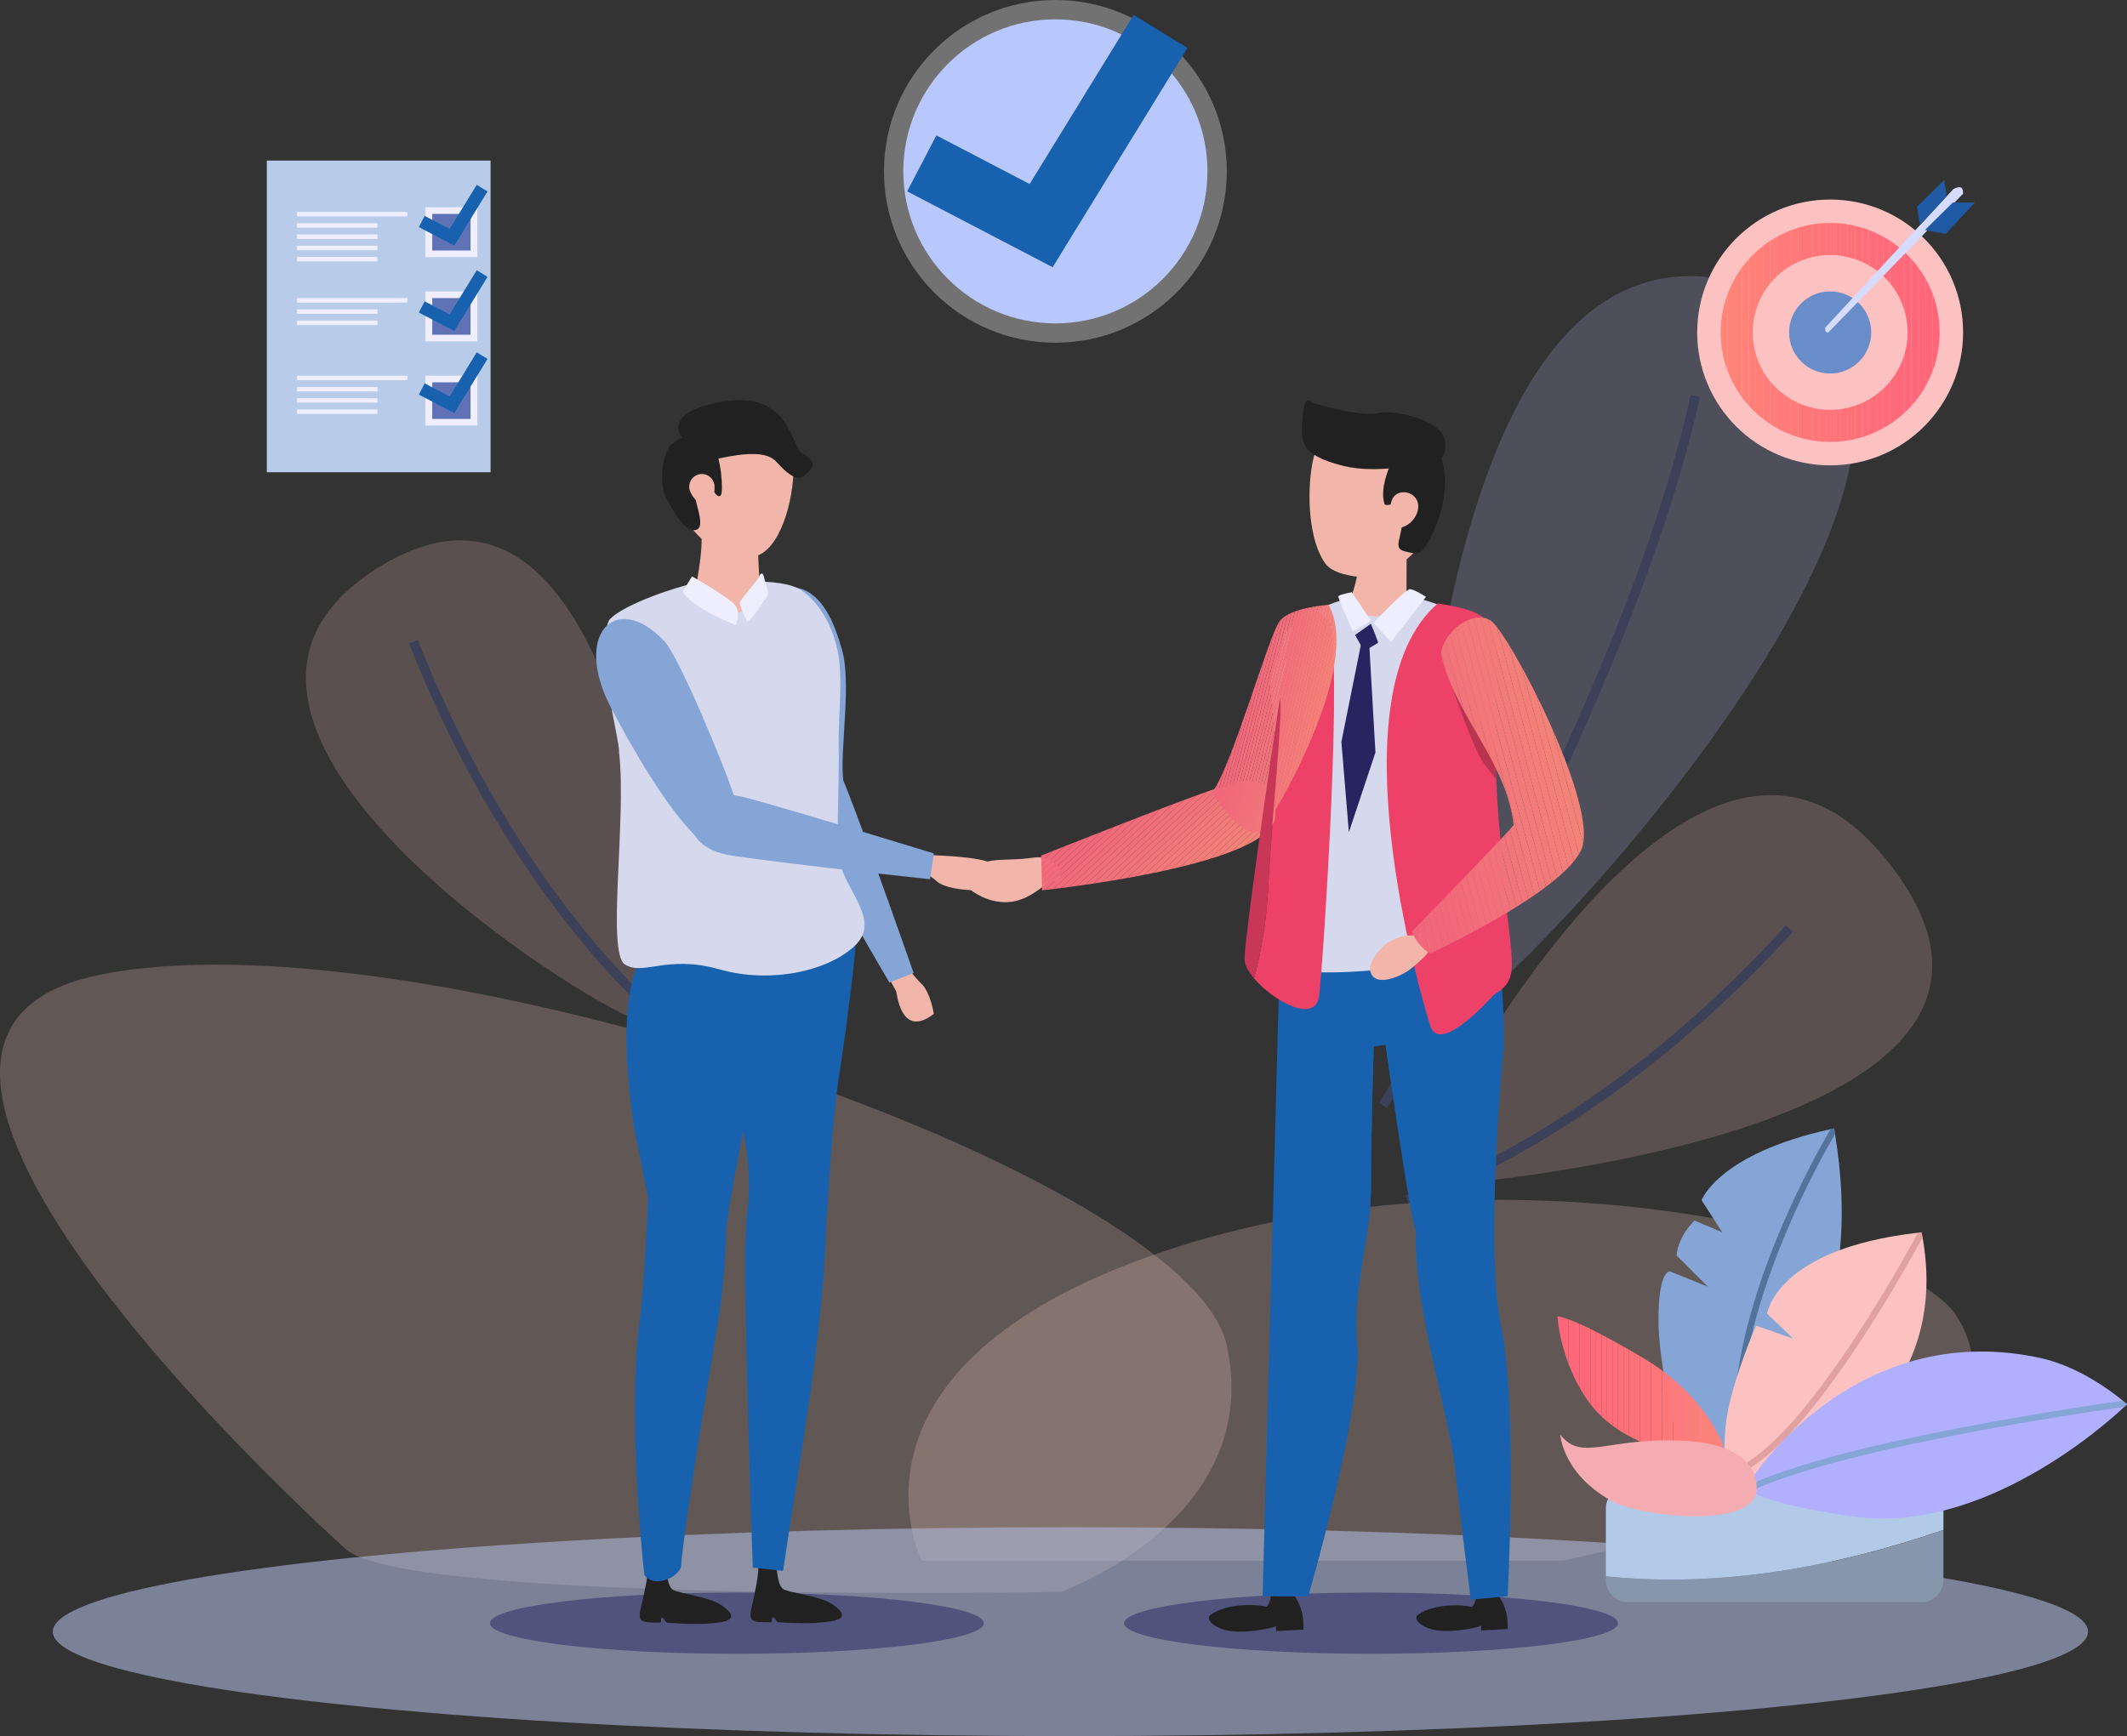 <?xml version="1.0" encoding="UTF-8"?>
<svg id="Layer_2" xmlns="http://www.w3.org/2000/svg" xmlns:xlink="http://www.w3.org/1999/xlink" viewBox="0 0 3674.41 3000">
  <rect x="0" y="0" width="3674.41" height="3000" fill="#333333" stroke="none"/>
  <defs>
    <style>
      .cls-1 {
        fill: none;
      }

      .cls-2 {
        fill: #ff697a;
      }

      .cls-3 {
        fill: #ff7179;
      }

      .cls-4 {
        fill: #1761af;
      }

      .cls-5 {
        fill: #b8cbe9;
      }

      .cls-6 {
        fill: #ffd2c7;
      }

      .cls-7 {
        fill: #f16e7a;
      }

      .cls-8 {
        fill: #f27b79;
      }

      .cls-9 {
        fill: #f1717a;
      }

      .cls-10 {
        fill: #f27779;
      }

      .cls-11 {
        fill: #ff687a;
      }

      .cls-12 {
        fill: #ff7079;
      }

      .cls-13 {
        fill: #ff7f78;
      }

      .cls-14 {
        fill: #b9bcfc;
      }

      .cls-15 {
        fill: #f4abb2;
      }

      .cls-16 {
        fill: #ff8178;
      }

      .cls-17 {
        fill: #f1b5aa;
      }

      .cls-18 {
        fill: #ff7a79;
      }

      .cls-19 {
        fill: #f06a7a;
      }

      .cls-20 {
        fill: #f38279;
      }

      .cls-21 {
        fill: #eef;
      }

      .cls-22 {
        fill: #f27579;
      }

      .cls-23 {
        fill: #53739b;
      }

      .cls-24 {
        fill: #ff8078;
      }

      .cls-25 {
        fill: #b0badf;
      }

      .cls-26 {
        fill: #f16d7a;
      }

      .cls-27 {
        fill: #c93758;
      }

      .cls-28 {
        fill: #f0677a;
      }

      .cls-29 {
        fill: #ff7b79;
      }

      .cls-30 {
        fill: #b9c8fc;
      }

      .cls-31 {
        fill: #f1727a;
      }

      .cls-32 {
        fill: #f27879;
      }

      .cls-33 {
        fill: #d5dcff;
      }

      .cls-34 {
        fill: #ff7779;
      }

      .cls-35 {
        clip-path: url(#clippath-1);
      }

      .cls-36 {
        clip-path: url(#clippath-3);
      }

      .cls-37 {
        clip-path: url(#clippath-4);
      }

      .cls-38 {
        clip-path: url(#clippath-2);
      }

      .cls-39 {
        fill: #b0b0ff;
      }

      .cls-40 {
        fill: #2059a4;
      }

      .cls-41 {
        fill: #212121;
      }

      .cls-42 {
        fill: #ff7279;
      }

      .cls-43 {
        fill: #ff6a7a;
      }

      .cls-44 {
        fill: #fff;
      }

      .cls-45 {
        fill: #252763;
      }

      .cls-46 {
        fill: #fcc2c2;
      }

      .cls-47 {
        fill: #6072b6;
      }

      .cls-48 {
        fill: #b2c9e8;
      }

      .cls-49 {
        fill: #ee4168;
      }

      .cls-50 {
        fill: #f27979;
      }

      .cls-51 {
        fill: #f38079;
      }

      .cls-52 {
        fill: #f0667a;
      }

      .cls-53 {
        fill: #ff8478;
      }

      .cls-54 {
        fill: #f1737a;
      }

      .cls-55 {
        fill: #f16f7a;
      }

      .cls-56 {
        opacity: .46;
      }

      .cls-57 {
        opacity: .58;
      }

      .cls-58 {
        opacity: .5;
      }

      .cls-59 {
        opacity: .23;
      }

      .cls-60 {
        opacity: .2;
      }

      .cls-61 {
        opacity: .31;
      }

      .cls-62 {
        fill: #f38379;
      }

      .cls-63 {
        fill: #ff7679;
      }

      .cls-64 {
        fill: #ff6d7a;
      }

      .cls-65 {
        fill: #f27e79;
      }

      .cls-66 {
        fill: #d6d9ed;
      }

      .cls-67 {
        fill: #ff7379;
      }

      .cls-68 {
        fill: #f1707a;
      }

      .cls-69 {
        fill: #f27a79;
      }

      .cls-70 {
        fill: #f27d79;
      }

      .cls-71 {
        fill: #f37f79;
      }

      .cls-72 {
        fill: #ff6c7a;
      }

      .cls-73 {
        fill: #ff7c79;
      }

      .cls-74 {
        fill: #ff7579;
      }

      .cls-75 {
        fill: #c47a7a;
      }

      .cls-76 {
        fill: #ff7d78;
      }

      .cls-77 {
        fill: #f0687a;
      }

      .cls-78 {
        fill: #ff8578;
      }

      .cls-79 {
        fill: #f0697a;
      }

      .cls-80 {
        fill: #ff6f79;
      }

      .cls-81 {
        fill: #ff7979;
      }

      .cls-82 {
        fill: #ff677a;
      }

      .cls-83 {
        fill: #8596ad;
      }

      .cls-84 {
        fill: #f1747a;
      }

      .cls-85 {
        fill: #ff8278;
      }

      .cls-86 {
        fill: #688dc9;
      }

      .cls-87 {
        fill: #6077f1;
      }

      .cls-88 {
        fill: #ff6e7a;
      }

      .cls-89 {
        fill: #26255f;
      }

      .cls-90 {
        fill: #ff7479;
      }

      .cls-91 {
        fill: #ff667a;
      }

      .cls-92 {
        fill: #f16c7a;
      }

      .cls-93 {
        clip-path: url(#clippath);
      }

      .cls-94 {
        fill: #85a5d6;
      }

      .cls-95 {
        fill: #f16b7a;
      }

      .cls-96 {
        fill: #ba3351;
      }

      .cls-97 {
        fill: #ff6b7a;
      }
    </style>
    <clipPath id="clippath">
      <path class="cls-1" d="M1800.14,1538.45s385.98-39.88,402.35-123.99c4.02-36.21-12.73-86.09-86.25-56.43-37.31,8.47-317.66,120.42-317.66,120.42l1.55,60Z"/>
    </clipPath>
    <clipPath id="clippath-1">
      <path class="cls-1" d="M2295.22,1045.14s-64.74,3.88-84.1,27.58c-19.36,23.7-83.26,253.87-116.99,295.74,40.48,64.87,72.56,79.91,87.81,63.76,15.25-16.15,173.21-278.86,113.28-387.08Z"/>
    </clipPath>
    <clipPath id="clippath-2">
      <path class="cls-1" d="M2614.79,1425.22c-12.73-109.93-100.35-187.19-125.24-293.77,0-1.39.05-2.64.18-3.75,4.03-35.3,53.73-74.77,84.9-55.73,31.16,19.05,190.19,322.71,157.01,396.49-33.17,73.79-260.32,178.9-260.32,178.9-14.39-6.81-24.68-20.27-32.59-37.58,0,0,176.98-181.13,176.06-184.56Z"/>
    </clipPath>
    <clipPath id="clippath-3">
      <circle class="cls-1" cx="3161.61" cy="574.46" r="189.14"/>
    </clipPath>
    <clipPath id="clippath-4">
      <path class="cls-1" d="M2985.15,2521.35s-22.4-101.66-148.19-175.75c-125.79-74.09-146.46-70.65-146.46-70.65,0,0,3.93,72.37,48.49,139.57,44.56,67.2,130.71,103.39,246.16,106.83Z"/>
    </clipPath>
  </defs>
  <g id="Layer_1-2" data-name="Layer_1">
    <g>
      <g class="cls-60">
        <path class="cls-14" d="M2441.88,1636.58s4.48-1304.97,569.98-1146c565.5,158.97-277.05,1098.71-464.6,1244.37-41.46,32.2-107.52-20.79-105.38-98.37Z"/>
        <path class="cls-87" d="M2396.39,1914.64l-13.97-8.52c1.05-1.72,106.43-175.12,224.92-411.67,69.56-138.87,129.96-272,179.51-395.71,61.88-154.47,106.92-294.54,133.87-416.33l15.97,3.54c-27.14,122.67-72.46,263.63-134.69,418.96-49.73,124.14-110.33,257.71-180.11,397-118.78,237.12-224.46,410.99-225.51,412.72Z"/>
      </g>
      <g class="cls-60">
        <path class="cls-46" d="M2493.32,1925.3s431.79-835.6,757.27-449.29c365.47,433.77-522,548.07-725.13,569.02-44.91,4.63-68.99-64.09-32.14-119.73Z"/>
        <path class="cls-87" d="M2433.18,2080.97l-4.7-15.67h0c27.83-8.37,106.05-38.91,202.84-94.61,71.04-40.88,141.73-88.99,210.11-143.01,85.48-67.52,167.57-144.51,244.01-228.83l12.12,10.99c-77.15,85.11-160.03,162.82-246.35,230.97-69.08,54.54-140.51,103.13-212.31,144.4-122.47,70.4-202.38,94.77-205.72,95.77Z"/>
      </g>
      <g class="cls-60">
        <path class="cls-46" d="M1148.5,1651.48s-70.99-939.23-497.74-668.93c-384.07,243.26,242.74,678.2,425.36,769.58,40.37,20.2,87.19-35.58,72.38-100.65Z"/>
        <path class="cls-87" d="M1161.52,1787.2c-2.77-2.12-68.92-53.15-158.6-162.29-52.57-63.98-102.23-134.67-147.57-210.11-56.66-94.26-106.74-196.24-148.83-303.13l15.22-6c41.76,106.04,91.43,207.21,147.63,300.69,44.94,74.76,94.12,144.79,146.19,208.15,88.49,107.69,155.23,159.18,155.9,159.68l-9.94,13Z"/>
      </g>
      <g class="cls-59">
        <path class="cls-6" d="M1592.4,2696.94s-169.96-333.92,412.38-532.75c582.34-198.82,1282.17-29,1373.68,107.6,32.29,48.2,95.11,190.86-196.48,288.88-291.6,98.01-482.34,136.26-482.34,136.26h-1107.23Z"/>
      </g>
      <g class="cls-59">
        <path class="cls-6" d="M596.66,2676.32s-977.98-873.86-429.78-990.71c548.2-116.85,1886.97,338.41,1952.41,639.31,65.43,300.9-286.84,425.97-286.84,425.97,0,0-1135.09,20.55-1235.79-74.57Z"/>
      </g>
      <g class="cls-57">
        <ellipse class="cls-25" cx="1849.19" cy="2819.5" rx="1757.97" ry="180.5"/>
      </g>
      <g>
        <g class="cls-58">
          <ellipse class="cls-45" cx="1273.02" cy="2804.85" rx="426.65" ry="52.89"/>
        </g>
        <path class="cls-4" d="M1377.75,2112.65c32.62-9.81,47.67,32.85,51.44-22.27,3.14-45.91,8.79-156.85,20.56-232.92,21.13-136.59,29.35-233.35,29.35-233.35,0,0-307.32-252.07-205.01,286.46,19.27,75.76,21.14,126.64,18.95,164.71-2.91,50.4,48.76,48.17,84.71,37.37Z"/>
        <path class="cls-41" d="M1434.98,2770.57s.93.52,2.39,1.43c8.53,5.32,35.03,23.96-2.07,29.65-34.12,5.23-64.49,2.75-91.01,1.61-2.89-.13-5.84-8.44-8.63-8.52-4.22-.12-.12,8.43-4.13,8.47-31.08.32-39.19-.09-33.22-25.02,5.96-24.93,11.86-56.07,11.73-68.5-.13-12.43,30.95-12.75,30.95-12.75,0,0,.44,43.51,12.94,49.6,12.49,6.09,62.28,11.8,81.05,24.04Z"/>
        <path class="cls-41" d="M1243.72,2772.34s.93.53,2.38,1.45c8.47,5.41,34.78,24.32-2.38,29.62-34.18,4.88-64.52,2.09-91.02.67-2.89-.15-5.75-8.5-8.55-8.61-4.22-.17-.2,8.42-4.21,8.42-31.08,0-39.18-.49-32.97-25.35,6.22-24.86,12.43-55.94,12.43-68.37,0-12.43,31.08-12.43,31.08-12.43,0,0,0,43.51,12.43,49.73,12.43,6.22,62.16,12.43,80.8,24.86Z"/>
        <path class="cls-4" d="M1336.87,2004.38c-24.2,15.1-43.48,15.19-48.37,124.81-4.89,109.61,11.94,579.67,11.94,579.67l52.3,5.49c29.61-202.38,70.15-408.02,75.02-610.41-26.64-97.94-64.88-100.83-90.89-99.56Z"/>
        <path class="cls-4" d="M1249.96,2072.65c-12.85-42.63-128.32-54.15-130.35-3.13-3.23,81.28-9.68,179.07-14.58,213.25-11.8,82.19-11.75,255.31,8.09,438.99,20.01,25.57,65.24-.39,63.87-18.35-.79-10.3,21.47-166.28,40.77-281.51,14.34-85.59,27.52-165.63,29.59-188.89,1.16-12.95,13.68-123.67,2.61-160.37Z"/>
        <path class="cls-4" d="M1189.98,2154.76c33.02-8.37,60.49,8.33,66.67-46.57,5.15-45.73,29.44-156.64,43.74-247.82,16.86-107.48,22.79-180.44,22.79-180.44,0,0-306.6-274.07-227.93,268.42,15.94,76.53,24.61,127.22,33.1,159.62,12.81,48.83,25.24,56.02,61.62,46.79Z"/>
        <path class="cls-17" d="M1530.28,1680.66l17.93,32.29c11.04,71.03,46.34,53.84,64.98,38.96,0,0-5.8-36.7-20.75-51.31-14.95-14.6-28.7-33.99-28.7-33.99l-33.45,14.06Z"/>
        <path class="cls-17" d="M1596.83,1477.5s99.79.91,120.53,16.49c20.74,15.59,20.34,25.83,21.38,27.06,17.3,20.42-98.59,25.78-122.47,0,0,0-23.33-18.28-29.16-19.58-5.83-1.3,9.72-23.98,9.72-23.98Z"/>
        <path class="cls-94" d="M1452.33,1115.84c-30.94-111.45-87.78-111.28-118.93-89.15-31.15,22.13,36.57,280.41,47.17,325.16,33.24-9.57,45.91,15.08,76.32-2.84-7.03-51.4,16.5-175.88-4.56-233.17Z"/>
        <path class="cls-94" d="M1536.39,1697.82l41.9-16.51s-75.38-216.19-117.46-323.15c-42.08-106.96-145.65-46.94-99.39,30.7,1.57,11.85,174.96,308.97,174.96,308.97Z"/>
        <path class="cls-66" d="M1477.51,1633.47c43.72-42.8-14.76-91.76-27.6-145.02-6.61-27.41.38-115.5-1.15-209.24-.59-36.48,7.63-107.68-1.18-152.01-12.55-63.11-45.5-96.44-66.48-109.14-41.2-24.93-182.1-8.26-191.09-7.62-8.98.64-112.59,32.03-137.61,60.91-26.01,52.07,18.33,205.33,17.01,228.09,13.4,115.29-21.99,346.78,10.16,367.12,32.15,20.34,71.75-17.39,163.4,8.5,91.65,25.89,190.82,1.22,234.53-41.58Z"/>
        <path class="cls-94" d="M1057.1,1226.21c-70.22-131.86,7.97-206.55,90.76-118.07,26.11,27.9,109.54,229.46,123.03,276.04,10.7,36.97-20.6,73.62-55.88,72.29-59.77-48.31-130.53-178.84-157.91-230.26Z"/>
        <path class="cls-94" d="M1613.19,1474.7l-6.51,44.56s-227.69-24.01-341.44-40.55c-113.75-16.54-78.96-131.08,7.18-103.77,11.9-1.18,340.76,99.76,340.76,99.76Z"/>
        <path class="cls-17" d="M1200.58,1024.87c-1.3-1.72,16.42-73.37,10.14-112.43-6.28-39.06,97.78-13.96,97.78-13.96,0,0,.91,99.57,5.48,117.32,7.01,27.26-59.58,79.96-113.4,9.07Z"/>
        <path class="cls-17" d="M1370.37,791.86c4.35,60.82-18.75,149.91-59.83,167.37-7.58,3.22-62.36,3.29-81.71-13.3-40.84-35.02-51.65-47.73-56.8-119.77-5.15-72.05,27.77-117.16,81.65-121.01,53.88-3.85,111.54,14.67,116.69,86.72Z"/>
        <path class="cls-41" d="M1145.99,849.11s28.43,66.55,52.24,67.03c23.81.48,3.16-42.8,2.68-59.95-.48-17.16,21.08-32.15,27.39-16.33,6.31,15.82,17,24.97,18.54,9.96,1.54-15.02-1.68-75.15-25.42-93.35-23.75-18.2-58.44,7.74-63.75,13.43-6.8,7.29-18.95,39.85-11.66,79.22Z"/>
        <path class="cls-17" d="M1234.33,839.37c.86,12.06-3.13,32.98-15.2,33.84-12.06.86-27.63-18.66-28.49-30.72-.86-12.06,8.22-22.54,20.28-23.41,12.06-.86,22.54,8.22,23.41,20.28Z"/>
        <path class="cls-41" d="M1177.96,755.86s-1.18,42.57,25.79,42.64c26.97.07,110.14-31.56,138.03,0,27.88,31.56,41.13,29.85,48.1,23.03,6.97-6.82,23.7-17.24,6.97-30.8-16.73-13.55-11.01-.76-27.11-34.88-16.11-34.12-40.53-80.33-136.7-58.85-87.83,19.62-55.07,58.85-55.07,58.85Z"/>
        <path class="cls-21" d="M1179.85,1021.63l15.6-25.69s67.3,38,75.74,51.61c8.45,13.61,0,32.4,0,32.4,0,0-79.68-30.46-91.34-58.32Z"/>
        <path class="cls-21" d="M1290.33,1074.12s-13.61-28.19-12.15-33.53c1.46-5.35,30.88-37.77,33.42-44.64,2.54-6.87,6.43-6.25,7.89,0,1.46,6.25,7.78,29.58,7.78,29.58,0,0-28.19,48.11-36.94,48.6Z"/>
      </g>
      <g class="cls-58">
        <ellipse class="cls-45" cx="2368.52" cy="2804.85" rx="426.65" ry="52.89"/>
      </g>
      <g>
        <path class="cls-41" d="M2089.79,2791.44s-8.99,11.99,20.99,23.39c29.98,11.39,87.55-1.2,93.55-4.8v8.4l47.37-2.4v-10.56s.6-28.42-17.99-51.21h-37.78s-.6,14.39-7.8,22.19c-16.19-4.2-68.96-7.2-98.34,14.99Z"/>
        <path class="cls-41" d="M2448.08,2791.29s-8.69,11.58,20.27,22.58c28.95,11,84.54-1.16,90.33-4.63v8.11l45.75-2.32v-10.2s.58-27.44-17.37-49.45h-36.48s-.58,13.9-7.53,21.43c-15.63-4.05-66.59-6.95-94.97,14.48Z"/>
        <path class="cls-4" d="M2212.17,1604.12l-9.12,1154.18h56.81s93.31-322.04,84.57-432.81c-8.74-110.77,24.05-176.71,24.05-278.73s4.64-238.6,4.64-238.6l20.54-2.97s40.81,294.4,52.47,323.55c-5.83,122.42,58.3,320.64,67.04,405.17,8.74,84.53,27.65,230.22,27.65,230.22l63.62-5.83s18.01-326.05-11.14-465.96c-29.15-139.91,4.4-484.23,4.4-484.23,0,0,2.91-163.23-23.32-195.3-26.23-32.06-362.21-8.68-362.21-8.68Z"/>
        <path class="cls-4" d="M2406.71,1896.6c-.53-64.01-8.91-127.89-17.34-191.3-3.68-27.71-2.01-71.32-8.68-108.8-86.28,1.9-168.52,7.62-168.52,7.62l-31.01,1154.18h78.7s93.31-322.04,84.57-432.81c-8.74-110.77,24.05-176.71,24.05-278.73s4.65-238.6,4.65-238.6l20.54-2.97s5.51,39.74,13.05,91.42Z"/>
        <path class="cls-66" d="M2218.09,1094.78s127.56-135.41,321.02-24.08c-55.77,113.13-29.63,563.24-51.14,585.38-63.77,22.82-221.85,29.72-242.42,19.85-22.73-145.4-50.82-491.86-50.89-496.24-.07-4.37,23.42-84.92,23.42-84.92Z"/>
        <path class="cls-49" d="M2190.49,1538.59c4.88-103.59,16.67-201.27,21.56-304.86.43-9.07.24-19.1-.63-29.39,7.42-48.54,13.51-86.59,16.68-103.88,13.41-73.1,45.89-47.38,66.57-30.22,26.98,46.21-8.13,586.09-15.85,650.35-5.95,49.56-78.93,9.59-112.33-29.89,12.93-48.21,20.81-98.17,24.01-152.11Z"/>
        <path class="cls-17" d="M1708.2,1554.34c-14.76-4.69-46.49-20.94-38.56-34.53,25.27-45.68,55.09-28.91,116.87-38.02,44.13-5.4,58.26,40.17,34.5,40.74-19.51.47-49.63,51.89-112.81,31.8Z"/>
        <g class="cls-93">
          <polygon class="cls-62" points="2078.37 1538.45 2206.51 1420.67 2206.51 1538.45 2078.37 1538.45"/>
          <polygon class="cls-62" points="2066.47 1538.45 2206.51 1409.73 2206.51 1420.67 2078.37 1538.45 2066.47 1538.45"/>
          <polygon class="cls-20" points="2054.58 1538.45 2206.51 1398.79 2206.51 1409.73 2066.47 1538.45 2054.58 1538.45"/>
          <polygon class="cls-51" points="2042.68 1538.45 2206.51 1387.86 2206.51 1398.79 2054.58 1538.45 2042.68 1538.45"/>
          <polygon class="cls-71" points="2030.78 1538.45 2206.51 1376.92 2206.51 1387.86 2042.68 1538.45 2030.78 1538.45"/>
          <polygon class="cls-65" points="2018.88 1538.45 2206.51 1365.98 2206.51 1376.92 2030.78 1538.45 2018.88 1538.45"/>
          <polygon class="cls-70" points="2006.98 1538.45 2206.51 1355.05 2206.51 1365.98 2018.88 1538.45 2006.98 1538.45"/>
          <polygon class="cls-8" points="1995.08 1538.45 2206.51 1344.11 2206.51 1355.05 2006.98 1538.45 1995.08 1538.45"/>
          <polygon class="cls-69" points="1983.18 1538.45 2201.3 1337.97 2206.51 1343.64 2206.51 1344.11 1995.08 1538.45 1983.18 1538.45"/>
          <polygon class="cls-50" points="1971.29 1538.45 2195.85 1332.04 2201.3 1337.97 1983.18 1538.45 1971.29 1538.45"/>
          <polygon class="cls-32" points="1959.39 1538.45 2187.94 1328.37 2192.48 1328.37 2195.85 1332.04 1971.29 1538.45 1959.39 1538.45"/>
          <polygon class="cls-10" points="1947.49 1538.45 2176.04 1328.37 2187.94 1328.37 1959.39 1538.45 1947.49 1538.45"/>
          <polygon class="cls-22" points="1935.59 1538.45 2164.14 1328.37 2176.04 1328.37 1947.49 1538.45 1935.59 1538.45"/>
          <polygon class="cls-84" points="1923.69 1538.45 2152.24 1328.37 2164.14 1328.37 1935.59 1538.45 1923.69 1538.45"/>
          <polygon class="cls-54" points="1911.79 1538.45 2140.34 1328.37 2152.24 1328.37 1923.69 1538.45 1911.79 1538.45"/>
          <polygon class="cls-31" points="1899.89 1538.45 2128.44 1328.37 2140.34 1328.37 1911.79 1538.45 1899.89 1538.45"/>
          <polygon class="cls-9" points="1888 1538.45 2116.54 1328.37 2128.44 1328.37 1899.89 1538.45 1888 1538.45"/>
          <polygon class="cls-68" points="1876.1 1538.45 2104.65 1328.37 2116.54 1328.37 1888 1538.45 1876.1 1538.45"/>
          <polygon class="cls-55" points="1864.2 1538.45 2092.75 1328.37 2104.65 1328.37 1876.1 1538.45 1864.2 1538.45"/>
          <polygon class="cls-7" points="1852.3 1538.45 2080.85 1328.37 2092.75 1328.37 1864.2 1538.45 1852.3 1538.45"/>
          <polygon class="cls-26" points="1840.4 1538.45 2068.95 1328.37 2080.85 1328.37 1852.3 1538.45 1840.4 1538.45"/>
          <polygon class="cls-92" points="1828.5 1538.45 2057.05 1328.37 2068.95 1328.37 1840.4 1538.45 1828.5 1538.45"/>
          <polygon class="cls-95" points="1816.6 1538.45 2045.15 1328.37 2057.05 1328.37 1828.5 1538.45 1816.6 1538.45"/>
          <polygon class="cls-19" points="1804.7 1538.45 2033.25 1328.37 2045.15 1328.37 1816.6 1538.45 1804.7 1538.45"/>
          <polygon class="cls-79" points="1798.59 1533.14 2021.36 1328.37 2033.25 1328.37 1804.7 1538.45 1798.59 1538.45 1798.59 1533.14"/>
          <polygon class="cls-77" points="1798.59 1522.2 2009.46 1328.37 2021.36 1328.37 1798.59 1533.14 1798.59 1522.2"/>
          <polygon class="cls-77" points="1798.59 1511.26 1997.56 1328.37 2009.46 1328.37 1798.59 1522.2 1798.59 1511.26"/>
          <polygon class="cls-28" points="1798.59 1500.32 1985.66 1328.37 1997.56 1328.37 1798.59 1511.26 1798.59 1500.32"/>
          <polygon class="cls-52" points="1798.59 1489.39 1973.76 1328.37 1985.66 1328.37 1798.59 1500.32 1798.59 1489.39"/>
          <polygon class="cls-52" points="1798.59 1478.45 1961.86 1328.37 1973.76 1328.37 1798.59 1489.39 1798.59 1478.45"/>
          <polygon class="cls-52" points="1961.86 1328.37 1798.59 1478.45 1798.59 1328.37 1961.86 1328.37"/>
        </g>
        <g class="cls-35">
          <polygon class="cls-62" points="2231.53 1448.36 2330.45 1051.86 2355.15 1058.03 2355.15 1448.36 2231.53 1448.36"/>
          <polygon class="cls-62" points="2226.1 1448.36 2325.34 1050.59 2330.45 1051.86 2231.53 1448.36 2226.1 1448.36"/>
          <polygon class="cls-20" points="2220.68 1448.36 2320.23 1049.31 2325.34 1050.59 2226.1 1448.36 2220.68 1448.36"/>
          <polygon class="cls-51" points="2215.25 1448.36 2315.12 1048.04 2320.23 1049.31 2220.68 1448.36 2215.25 1448.36"/>
          <polygon class="cls-71" points="2209.82 1448.36 2310.02 1046.77 2315.12 1048.04 2215.25 1448.36 2209.82 1448.36"/>
          <polygon class="cls-65" points="2204.4 1448.36 2304.91 1045.49 2310.02 1046.77 2209.82 1448.36 2204.4 1448.36"/>
          <polygon class="cls-70" points="2198.97 1448.36 2299.57 1045.14 2303.48 1045.14 2304.91 1045.49 2204.4 1448.36 2198.97 1448.36"/>
          <polygon class="cls-8" points="2193.55 1448.36 2294.15 1045.14 2299.57 1045.14 2198.97 1448.36 2193.55 1448.36"/>
          <polygon class="cls-69" points="2188.12 1448.36 2288.72 1045.14 2294.15 1045.14 2193.55 1448.36 2188.12 1448.36"/>
          <polygon class="cls-50" points="2182.7 1448.36 2283.3 1045.14 2288.72 1045.14 2188.12 1448.36 2182.7 1448.36"/>
          <polygon class="cls-32" points="2177.27 1448.36 2277.87 1045.14 2283.3 1045.14 2182.7 1448.36 2177.27 1448.36"/>
          <polygon class="cls-10" points="2171.85 1448.36 2272.45 1045.14 2277.87 1045.14 2177.27 1448.36 2171.85 1448.36"/>
          <polygon class="cls-22" points="2166.42 1448.36 2267.02 1045.14 2272.45 1045.14 2171.85 1448.36 2166.42 1448.36"/>
          <polygon class="cls-84" points="2161 1448.36 2261.59 1045.14 2267.02 1045.14 2166.42 1448.36 2161 1448.36"/>
          <polygon class="cls-54" points="2158.42 1448.36 2155.74 1447.69 2256.17 1045.14 2261.59 1045.14 2161 1448.36 2158.42 1448.36"/>
          <polygon class="cls-31" points="2155.74 1447.69 2150.63 1446.42 2250.74 1045.14 2256.17 1045.14 2155.74 1447.69"/>
          <polygon class="cls-9" points="2150.63 1446.42 2145.52 1445.14 2245.32 1045.14 2250.74 1045.14 2150.63 1446.42"/>
          <polygon class="cls-68" points="2145.52 1445.14 2140.42 1443.87 2239.89 1045.14 2245.32 1045.14 2145.52 1445.14"/>
          <polygon class="cls-55" points="2140.42 1443.87 2135.31 1442.6 2234.47 1045.14 2239.89 1045.14 2140.42 1443.87"/>
          <polygon class="cls-7" points="2135.31 1442.6 2130.2 1441.32 2229.04 1045.14 2234.47 1045.14 2135.31 1442.6"/>
          <polygon class="cls-26" points="2130.2 1441.32 2125.09 1440.05 2223.62 1045.14 2229.04 1045.14 2130.2 1441.32"/>
          <polygon class="cls-92" points="2125.09 1440.05 2119.99 1438.77 2218.19 1045.14 2223.62 1045.14 2125.09 1440.05"/>
          <polygon class="cls-95" points="2119.99 1438.77 2114.88 1437.5 2212.77 1045.14 2218.19 1045.14 2119.99 1438.77"/>
          <polygon class="cls-19" points="2114.88 1437.5 2109.77 1436.23 2207.34 1045.14 2212.77 1045.14 2114.88 1437.5"/>
          <polygon class="cls-79" points="2109.77 1436.23 2104.66 1434.95 2201.92 1045.14 2207.34 1045.14 2109.77 1436.23"/>
          <polygon class="cls-77" points="2104.66 1434.95 2099.56 1433.68 2196.49 1045.14 2201.92 1045.14 2104.66 1434.95"/>
          <polygon class="cls-77" points="2099.56 1433.68 2094.45 1432.4 2191.07 1045.14 2196.49 1045.14 2099.56 1433.68"/>
          <polygon class="cls-28" points="2094.45 1432.4 2094.13 1432.32 2094.13 1411.95 2185.64 1045.14 2191.07 1045.14 2094.45 1432.4"/>
          <polygon class="cls-52" points="2094.13 1390.2 2180.21 1045.14 2185.64 1045.14 2094.13 1411.95 2094.13 1390.2"/>
          <polygon class="cls-52" points="2094.13 1368.46 2174.79 1045.14 2180.21 1045.14 2094.13 1390.2 2094.13 1368.46"/>
          <polygon class="cls-52" points="2174.79 1045.14 2094.13 1368.46 2094.13 1045.14 2174.79 1045.14"/>
        </g>
        <path class="cls-27" d="M2212.05,1233.72c-4.88,103.59-16.67,201.27-21.56,304.86-3.19,53.94-11.08,103.91-24.01,152.11-9.91-11.72-16.38-23.39-16.52-32.67-.5-30.96,37.49-297.03,61.46-453.7.87,10.3,1.06,20.32.63,29.39Z"/>
        <path class="cls-49" d="M2580.8,1718.68s-93.04,106.44-109.91,54.23c-16.87-52.2-168.21-574.26,12.96-730.21,164.86,25.01,70.67,67.12,110.5,429.42,11.77,189.3,38.44,216.57-13.55,246.55Z"/>
        <path class="cls-96" d="M2489.54,1131.45s52.11,158.98,73.68,187.49l21.57,28.5-.84-49.24-94.42-166.75Z"/>
        <path class="cls-17" d="M2467.66,1623.82c13.07,15.39-10.95,33.8-28.08,48.35-17.13,14.55-55.08,30.21-68.15,14.83-13.07-15.39,4.49-40.17,21.62-54.72,11.1-9.42,30.18-16.38,45.8-15.94,5.6.16,12.96-6.8,17.14-4.51,2.17,1.19,10.09,10.14,11.66,11.99Z"/>
        <g class="cls-38">
          <polygon class="cls-62" points="2764.81 1524.49 2638.17 1052.93 2764.81 1052.93 2764.81 1524.49"/>
          <polygon class="cls-62" points="2764.81 1569.3 2626.14 1052.93 2638.17 1052.93 2764.81 1524.49 2764.81 1569.3"/>
          <polygon class="cls-20" points="2764.81 1570.62 2753.91 1573.55 2614.1 1052.93 2626.14 1052.93 2764.81 1569.3 2764.81 1570.62"/>
          <polygon class="cls-51" points="2753.91 1573.55 2742.69 1576.56 2602.07 1052.93 2614.1 1052.93 2753.91 1573.55"/>
          <polygon class="cls-71" points="2742.69 1576.56 2731.46 1579.58 2590.04 1052.93 2602.07 1052.93 2742.69 1576.56"/>
          <polygon class="cls-65" points="2731.46 1579.58 2720.24 1582.59 2578 1052.93 2590.04 1052.93 2731.46 1579.58"/>
          <polygon class="cls-70" points="2720.24 1582.59 2709.02 1585.61 2565.97 1052.93 2578 1052.93 2720.24 1582.59"/>
          <polygon class="cls-8" points="2709.02 1585.61 2697.79 1588.62 2553.93 1052.93 2565.97 1052.93 2709.02 1585.61"/>
          <polygon class="cls-69" points="2697.79 1588.62 2686.57 1591.63 2541.9 1052.93 2553.93 1052.93 2697.79 1588.62"/>
          <polygon class="cls-50" points="2686.57 1591.63 2675.34 1594.65 2530.26 1054.4 2535.75 1052.93 2541.9 1052.93 2686.57 1591.63"/>
          <rect class="cls-32" x="2591.38" y="1046.34" width="11.62" height="559.39" transform="translate(-255.04 718.97) rotate(-15.03)"/>
          <rect class="cls-10" x="2580.15" y="1049.35" width="11.62" height="559.39" transform="translate(-256.21 716.17) rotate(-15.03)"/>
          <rect class="cls-22" x="2568.93" y="1052.37" width="11.62" height="559.39" transform="translate(-257.38 713.36) rotate(-15.03)"/>
          <rect class="cls-84" x="2557.7" y="1055.38" width="11.62" height="559.39" transform="translate(-258.54 710.55) rotate(-15.03)"/>
          <rect class="cls-54" x="2546.48" y="1058.4" width="11.62" height="559.39" transform="translate(-259.71 707.74) rotate(-15.03)"/>
          <rect class="cls-31" x="2535.25" y="1061.41" width="11.62" height="559.39" transform="translate(-260.87 704.93) rotate(-15.03)"/>
          <rect class="cls-9" x="2524.03" y="1064.43" width="11.62" height="559.39" transform="translate(-262.04 702.13) rotate(-15.03)"/>
          <rect class="cls-68" x="2512.81" y="1067.44" width="11.62" height="559.39" transform="translate(-263.21 699.32) rotate(-15.03)"/>
          <polygon class="cls-55" points="2585.54 1618.76 2574.32 1621.78 2438.72 1116.85 2438.72 1078.99 2440.46 1078.52 2585.54 1618.76"/>
          <polygon class="cls-7" points="2574.32 1621.78 2563.1 1624.79 2438.72 1161.67 2438.72 1116.85 2574.32 1621.78"/>
          <polygon class="cls-26" points="2563.1 1624.79 2551.87 1627.81 2438.72 1206.48 2438.72 1161.67 2563.1 1624.79"/>
          <polygon class="cls-92" points="2551.87 1627.81 2540.65 1630.82 2438.72 1251.29 2438.72 1206.48 2551.87 1627.81"/>
          <polygon class="cls-95" points="2540.65 1630.82 2529.42 1633.83 2438.72 1296.1 2438.72 1251.29 2540.65 1630.82"/>
          <polygon class="cls-19" points="2529.42 1633.83 2518.2 1636.85 2438.72 1340.91 2438.72 1296.1 2529.42 1633.83"/>
          <polygon class="cls-79" points="2518.2 1636.85 2506.97 1639.86 2438.72 1385.73 2438.72 1340.91 2518.2 1636.85"/>
          <polygon class="cls-77" points="2506.97 1639.86 2495.75 1642.88 2438.72 1430.54 2438.72 1385.73 2506.97 1639.86"/>
          <polygon class="cls-77" points="2495.75 1642.88 2484.52 1645.89 2438.72 1475.35 2438.72 1430.54 2495.75 1642.88"/>
          <polygon class="cls-28" points="2484.52 1645.89 2479.03 1647.37 2472.89 1647.37 2438.72 1520.16 2438.72 1475.35 2484.52 1645.89"/>
          <polygon class="cls-52" points="2460.85 1647.37 2438.72 1564.97 2438.72 1520.16 2472.89 1647.37 2460.85 1647.37"/>
          <polygon class="cls-52" points="2448.82 1647.37 2438.72 1609.79 2438.72 1564.97 2460.85 1647.37 2448.82 1647.37"/>
          <polygon class="cls-52" points="2438.72 1609.79 2448.82 1647.37 2438.72 1647.37 2438.72 1609.79"/>
        </g>
        <path class="cls-17" d="M2353.77,924.51c-3.3,48.34-11.02,92.21-27.98,126.74,27.67,20.12,72.03,11.24,103.84,14.77l.34-122.67-76.2-18.83Z"/>
        <g>
          <path class="cls-17" d="M2482.82,878.3c-12.77,72.44-84.44,122.44-129.04,119.06-19.69-1.49-52.09-6.61-64.48-23.82-28.52-39.63-31.62-119.45-22.71-169.96,12.77-72.44,58.81-88.26,123.04-76.94,64.23,11.32,105.95,79.22,93.19,151.66Z"/>
          <path class="cls-41" d="M2488.34,792.78s-97.51,30.77-170.36,11.59c-72.85-19.18-71.45-40.87-67.82-83.54,3.63-42.67,13.17-26.69,17.25-24.96,4.08,1.73,81.71,24.61,111.56,18.03,29.84-6.58,112.59,11.35,117.02,48.23,3.07,25.6-7.65,30.65-7.65,30.65Z"/>
          <path class="cls-41" d="M2486.21,784.42s28.38,46.97-10,134.57c-19.9,40.11-22.82,40.39-49.48,33.74-26.66-6.65,5.76-32.53-7.63-78.95-2.91-10.09-25.19,4.06-27.46-3.27-8.16-26.35,7.65-59.21,8.85-65.58,1.53-8.13,85.72-20.51,85.72-20.51Z"/>
          <path class="cls-17" d="M2449.72,879.51c-2.73,17.82-19.15,31.82-33.14,32.48-13.99.65-14.37-14.83-14.57-32.86-.19-18.03,8.15-27.88,22.15-28.54,13.99-.65,28.29,11.07,25.56,28.92Z"/>
        </g>
        <path class="cls-21" d="M2402.92,1109.07l-30.19-32.91s55.23-58.73,63.26-58.13c8.03.6,27.41,13.29,27.41,13.29l-60.47,77.75Z"/>
        <path class="cls-89" d="M2368.19,1077.86s13.36,31.89,12.26,32.95c-1.1,1.06-24.02,14.21-24.02,14.21l-15.51-27.74,27.27-19.42Z"/>
        <polygon class="cls-89" points="2365.52 1115.77 2376.1 1300.23 2330.19 1438.04 2317.25 1282.04 2351.37 1112.24 2365.52 1115.77"/>
        <path class="cls-21" d="M2368.52,1072.64l-31.23,18.38s-26.67-57.74-25.25-60.73c1.41-2.99,23.26-6.93,23.26-6.93l33.23,49.28Z"/>
      </g>
      <g>
        <rect class="cls-5" x="460.92" y="277.46" width="386.55" height="538.58"/>
        <rect class="cls-21" x="734.73" y="358.14" width="90.07" height="86.18"/>
        <rect class="cls-47" x="746.72" y="369.61" width="66.09" height="63.24"/>
        <rect class="cls-21" x="734.73" y="503.66" width="90.07" height="86.18"/>
        <rect class="cls-21" x="734.73" y="649.18" width="90.07" height="86.18"/>
        <rect class="cls-21" x="513.12" y="366.24" width="190.51" height="7.78"/>
        <rect class="cls-21" x="513.12" y="385.68" width="138.99" height="7.78"/>
        <rect class="cls-21" x="513.12" y="405.12" width="138.99" height="7.78"/>
        <rect class="cls-21" x="513.12" y="424.56" width="138.99" height="7.78"/>
        <rect class="cls-21" x="513.12" y="444" width="138.99" height="7.78"/>
        <rect class="cls-21" x="513.12" y="515.13" width="190.51" height="7.78"/>
        <rect class="cls-21" x="513.12" y="534.57" width="138.99" height="7.78"/>
        <rect class="cls-21" x="513.12" y="554.01" width="138.99" height="7.78"/>
        <rect class="cls-21" x="513.12" y="649.18" width="190.51" height="7.78"/>
        <rect class="cls-21" x="513.12" y="668.62" width="138.99" height="7.78"/>
        <rect class="cls-21" x="513.12" y="688.06" width="138.99" height="7.78"/>
        <rect class="cls-21" x="513.12" y="707.5" width="138.99" height="7.78"/>
        <rect class="cls-47" x="746.72" y="515.13" width="66.09" height="63.24"/>
        <rect class="cls-47" x="746.72" y="660.65" width="66.09" height="63.24"/>
        <polygon class="cls-4" points="784.71 424.36 723.53 392.44 733.62 373.09 776.77 395.61 823.61 319.38 842.2 330.81 784.71 424.36"/>
        <polygon class="cls-4" points="784.71 571.95 723.53 540.03 733.62 520.69 776.77 543.2 823.61 466.98 842.2 478.4 784.71 571.95"/>
        <polygon class="cls-4" points="784.71 713.77 723.53 681.85 733.62 662.51 776.77 685.02 823.61 608.8 842.2 620.22 784.71 713.77"/>
      </g>
      <g class="cls-61">
        <circle class="cls-44" cx="1823.18" cy="296.1" r="296.1"/>
      </g>
      <circle class="cls-30" cx="1823.18" cy="296.1" r="262.7"/>
      <polygon class="cls-4" points="1818.44 461.74 1567.17 330.65 1617.63 233.94 1778.74 318 1958.31 25.78 2051.25 82.89 1818.44 461.74"/>
      <g>
        <circle class="cls-46" cx="3161.61" cy="574.46" r="229.67"/>
        <g class="cls-36">
          <rect class="cls-78" x="2972.47" y="385.32" width="12.2" height="378.28"/>
          <rect class="cls-53" x="2984.67" y="385.32" width="12.2" height="378.28"/>
          <rect class="cls-85" x="2996.88" y="385.32" width="12.2" height="378.28"/>
          <rect class="cls-16" x="3009.08" y="385.32" width="12.2" height="378.28"/>
          <rect class="cls-24" x="3021.28" y="385.32" width="12.2" height="378.28"/>
          <rect class="cls-13" x="3033.48" y="385.32" width="12.2" height="378.28"/>
          <rect class="cls-76" x="3045.69" y="385.32" width="12.2" height="378.28"/>
          <rect class="cls-73" x="3057.89" y="385.32" width="12.2" height="378.28"/>
          <rect class="cls-29" x="3070.09" y="385.32" width="12.2" height="378.28"/>
          <rect class="cls-18" x="3082.29" y="385.32" width="12.2" height="378.28"/>
          <rect class="cls-81" x="3094.5" y="385.32" width="12.2" height="378.28"/>
          <rect class="cls-34" x="3106.7" y="385.32" width="12.2" height="378.28"/>
          <rect class="cls-63" x="3118.9" y="385.32" width="12.2" height="378.28"/>
          <rect class="cls-74" x="3131.1" y="385.32" width="12.2" height="378.28"/>
          <rect class="cls-90" x="3143.31" y="385.32" width="12.2" height="378.28"/>
          <rect class="cls-67" x="3155.51" y="385.32" width="12.2" height="378.28"/>
          <rect class="cls-42" x="3167.71" y="385.32" width="12.2" height="378.28"/>
          <rect class="cls-3" x="3179.91" y="385.32" width="12.2" height="378.28"/>
          <rect class="cls-12" x="3192.12" y="385.32" width="12.2" height="378.28"/>
          <rect class="cls-80" x="3204.32" y="385.32" width="12.2" height="378.28"/>
          <rect class="cls-88" x="3216.52" y="385.32" width="12.2" height="378.28"/>
          <rect class="cls-64" x="3228.72" y="385.32" width="12.2" height="378.28"/>
          <rect class="cls-72" x="3240.93" y="385.32" width="12.2" height="378.28"/>
          <rect class="cls-97" x="3253.13" y="385.32" width="12.2" height="378.28"/>
          <rect class="cls-43" x="3265.33" y="385.32" width="12.2" height="378.28"/>
          <rect class="cls-2" x="3277.53" y="385.32" width="12.2" height="378.28"/>
          <rect class="cls-11" x="3289.73" y="385.32" width="12.2" height="378.28"/>
          <rect class="cls-11" x="3301.94" y="385.32" width="12.2" height="378.28"/>
          <rect class="cls-82" x="3314.14" y="385.32" width="12.2" height="378.28"/>
          <rect class="cls-91" x="3326.34" y="385.32" width="12.2" height="378.28"/>
          <rect class="cls-91" x="3338.54" y="385.32" width="12.2" height="378.28"/>
        </g>
        <circle class="cls-46" cx="3161.61" cy="574.46" r="133.74"/>
        <circle class="cls-86" cx="3161.61" cy="574.46" r="70.93"/>
        <path class="cls-33" d="M3153.17,566.02l221.22-239.31c15.26-7.59,16.81-.6,16.89,7.95l-232.83,239.8s-6.75,1.48-5.28-8.44Z"/>
        <polygon class="cls-40" points="3316.83 388.97 3311.7 357.25 3358.56 311.02 3363.12 338.9 3316.83 388.97"/>
        <polygon class="cls-40" points="3325.31 397.46 3361.09 404.11 3411.75 350 3373.44 350 3325.31 397.46"/>
      </g>
      <path class="cls-48" d="M3357.31,2643.75v-36.76c0-21.28-17.25-38.53-38.53-38.53h-506.13c-21.28,0-38.53,17.25-38.53,38.53v116.95c198.63,20.26,396.21-15.98,583.19-80.19Z"/>
      <path class="cls-83" d="M2774.12,2723.94v6.21c0,21.28,17.25,38.53,38.53,38.53h506.13c21.28,0,38.53-17.25,38.53-38.53v-86.4c-186.98,64.22-384.56,100.46-583.19,80.19Z"/>
      <g>
        <path class="cls-94" d="M2865.1,2286.43c1.15,91.9,47.12,261.9,47.12,261.9,0,0,39.1-23.23,83.23-58.08,3.49-2.73,6.98-5.56,10.53-8.51,44.94-36.76,92.28-84.43,107.28-130.95,0,0,102.1-113.39,56.78-391.15-.55-3.22-1.09-6.49-1.64-9.76-2.07.44-4.15.87-6.16,1.36-194.32,42.81-222.74,122.71-222.74,122.71l35.67,55.47-47.99-20.29s-27.6,25.69-31.03,60.16l53.99,53.99-65.5-26.45s-20.67-2.29-19.52,89.61Z"/>
        <path class="cls-23" d="M2994.69,2463.41c0,9,.22,17.94.76,26.83,3.49-2.73,6.98-5.56,10.53-8.51-.27-6.05-.38-12.16-.38-18.33,0-113.28,38.56-235.55,79.74-333.29,32.83-77.99,67.19-140.38,84.7-170.49-.55-3.22-1.09-6.49-1.64-9.76-2.07.44-4.15.87-6.16,1.36-15.54,26.72-47.07,83.28-78.65,155.27-44.34,101.44-88.84,233.48-88.9,356.9Z"/>
        <path class="cls-46" d="M2985.14,2579.9l27.6,3.49s369.34-102.59,308.53-445.15c-.49-2.89-1.04-5.89-1.64-8.84-2.13.22-4.2.44-6.27.71-245.64,27.98-260.7,139.95-260.7,139.95l45.16,43.14-64.19-22.53s-34.74,78.81-48.48,146.49c-13.74,67.68,0,142.73,0,142.73Z"/>
        <path class="cls-39" d="M3017.05,2572.38s1.53,1.69,6.6,4.58c14.56,8.4,58.3,26.89,178.62,43.63,222.14,30.98,433.86-157.94,467.51-189.58,3.05-2.84,4.64-4.42,4.64-4.42,0,0-2.56-2.35-7.31-6.27-19.25-15.92-74.23-57.65-139.18-73.03-306.07-68.5-487.47,179.92-508.85,219.79-1.75,3.22-2.4,5.07-2.02,5.29Z"/>
        <g class="cls-37">
          <polygon class="cls-78" points="2975.65 2521.35 2975.65 2271.5 2985.15 2271.5 2975.65 2521.35"/>
          <rect class="cls-53" x="2966.14" y="2271.5" width="9.5" height="249.85"/>
          <rect class="cls-85" x="2956.64" y="2271.5" width="9.5" height="249.85"/>
          <rect class="cls-16" x="2947.13" y="2271.5" width="9.5" height="249.85"/>
          <rect class="cls-24" x="2937.63" y="2271.5" width="9.5" height="249.85"/>
          <rect class="cls-13" x="2928.12" y="2271.5" width="9.5" height="249.85"/>
          <rect class="cls-76" x="2918.62" y="2271.5" width="9.5" height="249.85"/>
          <rect class="cls-73" x="2909.11" y="2271.5" width="9.5" height="249.85"/>
          <rect class="cls-29" x="2899.61" y="2271.5" width="9.5" height="249.85"/>
          <rect class="cls-18" x="2890.1" y="2271.5" width="9.5" height="249.85"/>
          <rect class="cls-81" x="2880.6" y="2271.5" width="9.5" height="249.85"/>
          <rect class="cls-34" x="2871.09" y="2271.5" width="9.5" height="249.85"/>
          <rect class="cls-63" x="2861.59" y="2271.5" width="9.5" height="249.85"/>
          <rect class="cls-74" x="2852.08" y="2271.5" width="9.5" height="249.85"/>
          <rect class="cls-90" x="2842.58" y="2271.5" width="9.5" height="249.85"/>
          <rect class="cls-67" x="2833.07" y="2271.5" width="9.5" height="249.85"/>
          <rect class="cls-42" x="2823.57" y="2271.5" width="9.5" height="249.85"/>
          <rect class="cls-3" x="2814.06" y="2271.5" width="9.5" height="249.85"/>
          <rect class="cls-12" x="2804.56" y="2271.5" width="9.5" height="249.85"/>
          <rect class="cls-80" x="2795.06" y="2271.5" width="9.5" height="249.85"/>
          <rect class="cls-88" x="2785.55" y="2271.5" width="9.5" height="249.85"/>
          <rect class="cls-64" x="2776.05" y="2271.5" width="9.5" height="249.85"/>
          <rect class="cls-72" x="2766.54" y="2271.5" width="9.5" height="249.85"/>
          <rect class="cls-97" x="2757.04" y="2271.5" width="9.5" height="249.85"/>
          <rect class="cls-43" x="2747.53" y="2271.5" width="9.5" height="249.85"/>
          <rect class="cls-2" x="2738.03" y="2271.5" width="9.5" height="249.85"/>
          <rect class="cls-11" x="2728.52" y="2271.5" width="9.5" height="249.85"/>
          <rect class="cls-11" x="2719.02" y="2271.5" width="9.5" height="249.85"/>
          <rect class="cls-82" x="2709.51" y="2271.5" width="9.5" height="249.85"/>
          <rect class="cls-91" x="2700.01" y="2271.5" width="9.5" height="249.85"/>
          <polygon class="cls-91" points="2690.5 2274.97 2690.5 2271.5 2700.01 2271.5 2700.01 2521.35 2690.5 2521.35 2690.5 2274.97"/>
        </g>
        <path class="cls-94" d="M3017.05,2572.38s1.53,1.69,6.6,4.58c8.62-4.04,18-8.02,28.09-12,26.18-10.36,56.83-20.4,90.26-30.05,66.81-19.25,144.69-36.81,220.61-51.92,130.18-25.85,254.42-44.45,307.16-51.98,3.05-2.84,4.64-4.42,4.64-4.42,0,0-2.56-2.35-7.31-6.27-40.9,5.89-122.88,18.11-217.17,35.07-135.09,24.32-295.27,58.25-396.83,97.35-12.22,4.74-23.62,9.49-34.03,14.34-1.75,3.22-2.4,5.07-2.02,5.29Z"/>
        <g class="cls-56">
          <path class="cls-75" d="M3009.63,2531.69l5.13,9.65c33.54-17.83,69.37-52.68,104.88-94.9,35.45-42.21,70.36-91.9,101.22-139.4,47.72-73.35,85.63-141.58,100.41-168.8-.49-2.89-1.04-5.89-1.64-8.84-2.13.22-4.2.44-6.27.71-3,5.45-7.25,13.14-12.49,22.69-11.24,20.07-27.21,48.21-46.58,80.23-38.61,64.03-90.48,143.82-143,206.38-35.01,41.72-70.41,75.75-101.66,92.28Z"/>
        </g>
        <path class="cls-15" d="M3034.21,2565.32s4.58-69.68-127.53-75.78c-132.11-6.1-174.33,37.28-211.37-10.69,0,0,4.01,71.63,96.07,118.64,73.76,28.97,255.22,41.09,242.84-32.17Z"/>
      </g>
    </g>
  </g>
</svg>